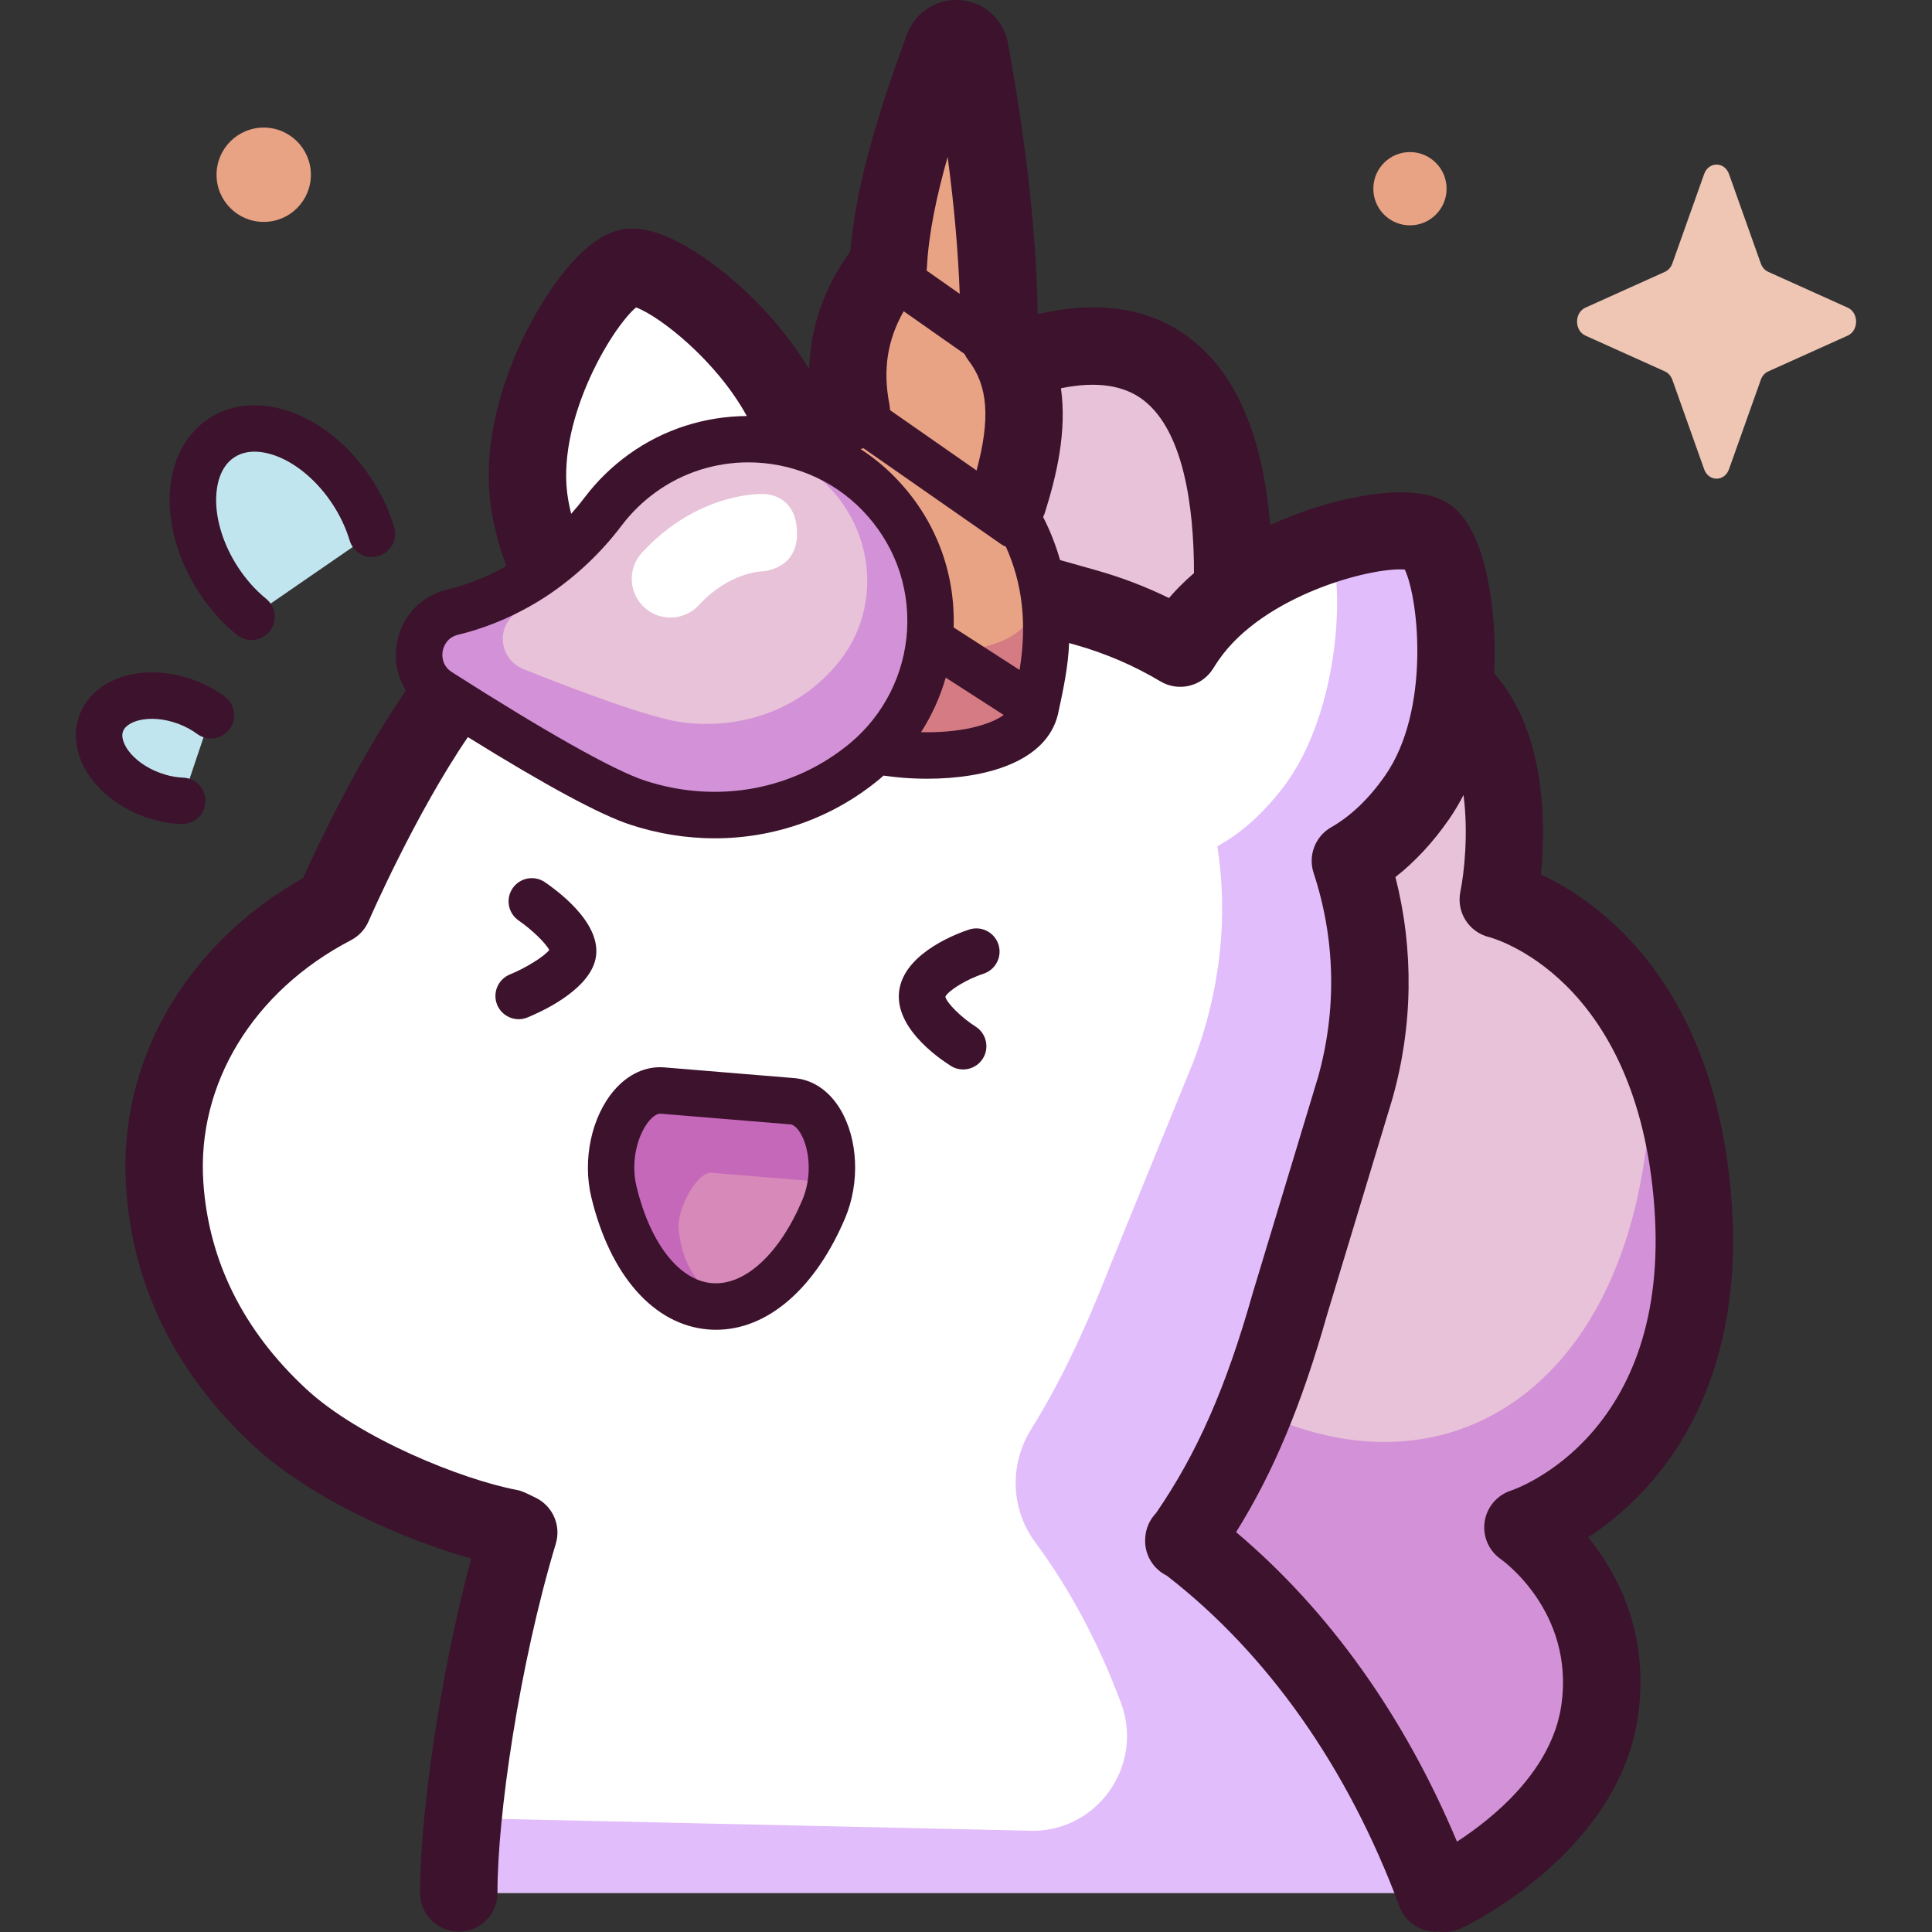 <svg id="Capa_1" enable-background="new 0 0 512 512" height="512" viewBox="0 0 512 512" width="512" xmlns="http://www.w3.org/2000/svg"><rect x="0" y="0" width="512" height="512" fill="#333333" stroke="none"/><g><g><path d="m382.876 501.741s36.639-17.191 41.074-48.53-20.356-48.432-20.356-48.432 50.168-16.059 45.06-85.606c-5.107-69.547-51.592-80.79-51.592-80.79s18.978-92.574-73.071-54.475c0 0 23.173-124.705-65.359-84.05l-23.893 223.052z" fill="#e8c2d8"/><path d="m401.811 404.497s54.088-15.583 49.675-88.405c-.794-13.096-10.881-31.779-14.053-41.271 3.746 103.962-72.253 140.032-138.59 74.099-3.56-3.538-19.985 31.097-24.715 29.688l103.959 126.75s39.586-17.092 44.827-49.744c5.24-32.654-21.103-51.117-21.103-51.117z" fill="#d392d8"/><path d="m380.489 501.64c-15.144-40.782-39.048-72.655-66.747-93.524l-.01.239c11.222-15.902 19.974-34.003 28.123-62.856l17.273-57.109c5.803-20.544 4.954-41.393-1.259-60.25 6.313-3.605 12.36-9.162 17.69-16.842 16.232-23.389 10.124-64.113 2.841-69.167-7.283-5.055-47.57 3.472-63.802 26.86-.641.924-1.239 1.847-1.816 2.768-7.623-4.551-15.959-8.192-24.91-10.72l-61.283-17.309c-4.577-1.293-9.072-2.186-13.477-2.738.964-5.808.933-12.312-.306-19.424-4.833-27.755-37.45-52.183-46.092-50.678-8.643 1.505-31.082 35.52-26.249 63.275 1.599 9.183 4.75 16.735 8.964 22.62-14.249 9.188-25.184 20.562-31.688 29.596-15.697 21.8-29.471 53.682-29.471 53.682-30.295 15.77-46.616 44.447-44.613 73.964 1.653 24.355 12.666 44.98 30.411 61.486 15.597 14.507 44.25 26.22 60.857 29.389l2.55 1.229c-9.719 32.267-15.939 73.863-15.893 95.508" fill="#fff"/><path d="m312.788 408.194c11.168-15.863 19.889-33.938 28.011-62.695l17.273-57.109c5.802-20.544 4.954-41.393-1.259-60.25 6.313-3.604 12.361-9.162 17.69-16.842 16.232-23.389 10.124-64.113 2.841-69.167-3.36-2.331-13.746-1.766-25.552 1.809 4.747 7.965 3.99 44.48-11.986 65.045-5.513 7.098-11.368 12.13-17.199 15.282 2.888 18.34.956 38.333-6.597 57.72l-21.97 53.837c-7.048 18.091-13.719 31.626-20.797 42.981-5.793 9.294-5.412 21.149 1.114 29.944 8.923 12.026 16.628 26.266 22.696 42.483 6.355 16.984-6.76 34.917-24.866 33.911l-150.37-3.349c-1.094 9.599-1.308 13.179-1.294 19.847h258.909c-15.124-40.734-38.989-72.577-66.644-93.447z" fill="#e1bdfc"/><path d="m274.452 187.608c.097-.449.175-.907.209-1.382 4.431-17.356 3.583-33.76-4.97-48.773 5.352-19.306 4.649-35.763-4.914-48.216.099-23.054-2.768-48.523-7.713-75.682-.416-4.085-6.204-4.507-7.208-.526-7.725 20.87-13.636 40.631-14.454 57.276-8.862 11.135-12.693 23.86-9.778 38.747-7.919 11.569-12.009 24.805-10.22 40.5-10.177 11.612-9.134 25.26-9.163 31.571 1.166 21.553 63.904 26.435 68.211 6.485z" fill="#e8a284"/><path d="m274.452 187.608c.097-.449.175-.907.209-1.382 3.147-12.326 3.612-24.168.565-35.377-.35 3.315-.957 6.672-1.821 10.073-.027.406-.092.797-.174 1.181-3.635 17.033-58.762 12.398-59.945-6.046-.004-1.042-.044-2.32-.044-3.772-7.852 10.951-6.974 23.016-7.001 28.838 1.166 21.553 63.904 26.435 68.211 6.485z" fill="#d57b84"/><path d="m119.951 162.235c16.057-3.891 29.958-13.55 39.924-26.729 2.831-3.743 6.27-7.147 10.306-10.065 19.28-13.937 46.277-11.559 62.806 5.551 19.714 20.407 17.656 52.842-3.746 70.667-18.427 15.347-41.407 17.251-60.323 11.031-11.019-3.624-34.658-18.008-52.473-29.384-8.623-5.507-6.439-18.661 3.506-21.071z" fill="#e8c2d8"/><path d="m232.987 130.992c-16.529-17.109-43.526-19.488-62.806-5.551-4.037 2.918-7.476 6.321-10.306 10.065-9.965 13.178-23.866 22.838-39.924 26.729-9.944 2.41-12.129 15.564-3.506 21.071 17.815 11.377 41.453 25.76 52.472 29.384 18.915 6.221 41.896 4.317 60.323-11.031 21.403-17.825 23.461-50.26 3.747-70.667zm-10.778 44.545c-10.882 13.415-27.041 17.815-41.509 15.866-8.429-1.135-27.503-8.299-41.959-14.082-6.997-2.799-7.408-12.498-.654-15.537 10.906-4.906 19.404-13.654 24.556-24.399 1.463-3.052 3.413-5.942 5.864-8.563 11.704-12.519 31.38-14.387 45.776-4.333 17.17 11.993 20.566 35.467 7.926 51.048z" fill="#d392d8"/><path d="m214.773 292.237c5.862.483 9.321 9.943 6.823 18.751-6.118 21.573-19.359 36.354-33.417 35.195-14.057-1.158-24.7-17.908-27.204-40.191-1.023-9.098 3.938-17.864 9.8-17.381z" fill="#d789b9"/><path d="m214.773 292.238-43.998-3.626c-5.862-.483-10.823 8.284-9.8 17.381 2.504 22.283 13.147 39.032 27.204 40.191 1.876.154 3.737.017 5.569-.375-6.751-2.542-12.646-8.748-13.881-19.742-.645-5.741 4.965-15.582 8.664-15.277l27.763 2.288c1.558.128 2.841 1.269 3.693 2.953.578-1.636 1.119-3.315 1.609-5.043 2.498-8.807-.961-18.268-6.823-18.75z" fill="#c668b9"/><path d="m66.64 163.456c-3.257-2.655-6.289-6.013-8.849-9.97-9.279-14.346-8.826-31.133 1.011-37.496s25.334.109 34.613 14.454c2.32 3.587 4.031 7.326 5.14 11.016" fill="#c1e5ef"/><path d="m48.28 212.23c-2.592-.106-5.334-.641-8.064-1.649-9.896-3.651-15.89-12.112-13.386-18.898 2.503-6.786 12.555-9.328 22.452-5.677 2.474.913 4.704 2.126 6.619 3.539" fill="#c1e5ef"/><path d="m458.205 46.128 8.426 23.691c.361 1.014 1.075 1.818 1.976 2.224l21.048 9.483c2.974 1.34 2.974 6.078 0 7.417l-21.048 9.483c-.901.406-1.615 1.21-1.976 2.224l-8.426 23.691c-1.19 3.347-5.4 3.347-6.59 0l-8.426-23.691c-.361-1.014-1.075-1.818-1.976-2.224l-21.049-9.483c-2.974-1.34-2.974-6.078 0-7.417l21.049-9.483c.901-.406 1.615-1.21 1.976-2.224l8.426-23.691c1.19-3.347 5.399-3.347 6.59 0z" fill="#efc5b4"/><g fill="#e8a284"><circle cx="69.886" cy="46.311" r="12.501"/><path d="m383.363 50.01c0 5.362-4.347 9.709-9.709 9.709s-9.709-4.347-9.709-9.709 4.347-9.709 9.709-9.709 9.709 4.347 9.709 9.709z"/></g></g><g><path d="m435.525 395.068c12.263-13.091 26.269-37.016 23.358-76.646-4.242-57.767-34.991-79.386-50.536-86.686 1.29-13.026 1.466-37.634-12.414-53.359.185-3.347.191-6.354.117-8.842-.197-6.621-1.63-28.771-11.802-35.83s-31.425-.652-37.695 1.479c-2.786.947-6.215 2.255-9.949 3.971-1.484-18.665-6.785-38.24-20.892-49.234-10.609-8.269-24.262-10.473-40.727-6.649-.339-20.951-2.888-44.341-7.78-71.28-.905-6.484-6.199-11.475-12.778-11.956-6.525-.472-12.425 3.607-14.324 9.789-8.916 24.141-13.524 41.852-14.731 56.736-6.98 9.683-10.624 20.169-10.932 31.313-5.262-8.814-11.68-15.75-16.173-20.037-4.751-4.533-21.195-19.164-33.316-17.051-12.12 2.111-22.651 21.436-25.59 27.309-4.802 9.596-12.357 28.57-9.004 47.83.875 5.024 2.183 9.72 3.891 14.078-4.974 2.803-10.267 4.923-15.748 6.251-7.035 1.704-12.144 7.197-13.335 14.335-.743 4.454.165 8.797 2.433 12.381-12.576 18.189-23.448 41.255-27.287 49.743-31.253 17.661-49.145 48.775-46.889 82.009 1.778 26.202 13.103 49.182 33.66 68.302 15.42 14.343 40.502 25.178 57.776 30.007-8.579 32.141-13.576 69.055-13.535 88.63.012 5.657 4.602 10.235 10.256 10.235h.022c5.665-.012 10.247-4.614 10.235-10.278-.043-20.117 5.728-60.227 15.458-92.528 1.456-4.833-.821-10.008-5.369-12.199-1.449-.676-3.494-1.827-5.08-2.063-14.217-2.712-41.515-13.544-55.793-26.824-16.611-15.45-25.75-33.844-27.164-54.67-1.771-26.102 13.217-50.691 39.116-64.172 2.091-1.088 3.744-2.865 4.679-5.028.127-.294 12.316-28.322 26.313-48.798 20.561 12.771 35.013 20.574 42.999 23.201 7.4 2.434 14.96 3.626 22.419 3.626 15.892 0 31.325-5.413 43.764-15.773.331-.275.645-.567.968-.85 1.718.245 3.427.44 5.106.573 2.117.168 4.293.258 6.491.258 15.303 0 31.561-4.365 34.621-17.061 1.391-6.357 2.747-12.84 2.954-18.896l1.764.498c7.891 2.229 15.44 5.477 22.44 9.656 4.791 2.86 10.991 1.366 13.951-3.364.571-.913 1.064-1.664 1.549-2.363 11.852-17.079 40.326-24.621 49.264-23.902 3.802 8.109 6.697 37.434-5.155 54.512-4.264 6.143-9.092 10.78-14.35 13.783-4.235 2.418-6.182 7.484-4.655 12.116 5.786 17.56 6.184 36.288 1.154 54.164l-17.245 57.015c-.018.06-.036.121-.053.182-7.043 24.936-14.751 42.494-25.623 58.282-1.714 1.776-2.761 4.145-2.867 6.694l-.01.239c-.172 4.104 2.115 7.867 5.731 9.638 26.742 20.706 48.038 50.965 61.659 87.646 1.535 4.134 5.451 6.689 9.617 6.689.264 0 .53-.014.795-.035.527.083 1.059.136 1.597.136 1.459 0 2.942-.313 4.35-.974 1.701-.798 41.721-19.966 46.873-56.378 3.062-21.638-5.381-37.551-13.22-47.242 4.501-2.95 9.613-6.97 14.641-12.338zm-189.954-323.505c.025-.207.049-.415.062-.622.003-.045.011-.087.013-.132.446-9.067 2.676-19.339 5.493-29.21 1.734 13.001 2.792 25.029 3.195 36.268l-8.777-6.161c.006-.048.008-.096.014-.143zm-6.084 10.919 16.097 11.298c.018.036.04.07.058.106.086.168.178.333.273.495.073.126.146.251.225.375.108.169.224.333.342.495.056.077.103.157.161.233 5.181 6.747 5.868 15.417 2.159 29.197l-22.938-15.991c-.02-.532-.068-1.068-.174-1.607-1.765-9.015-.553-16.975 3.797-24.601zm-70.933-1.017c6.476 2.431 21.384 14.205 29.356 28.785-10.967.079-21.96 3.426-31.335 10.203-4.442 3.212-8.349 7.027-11.609 11.341-1.148 1.518-2.351 2.978-3.604 4.382-.297-1.224-.568-2.475-.794-3.77-3.507-20.143 11.201-45.18 17.986-50.941zm56.748 115.466c-14.998 12.489-35.358 16.194-54.461 9.913-8.116-2.669-26.257-12.87-51.083-28.725-2.826-1.804-2.591-4.669-2.451-5.505.139-.833.845-3.611 4.094-4.399 16.94-4.105 32.347-14.403 43.383-28.998 2.523-3.338 5.552-6.294 9.002-8.789 7.338-5.305 15.956-7.898 24.538-7.898 11.087 0 22.115 4.33 30.236 12.738 8.27 8.56 12.471 19.779 11.832 31.589-.63 11.65-6.131 22.612-15.09 30.074zm18.778-2.894c2.873-4.468 5.077-9.345 6.549-14.461l15.364 9.901c-3.846 2.79-11.827 4.809-21.913 4.56zm26.116-16.494-17.477-11.264c.474-14.807-4.923-28.815-15.306-39.563-2.869-2.969-6.019-5.542-9.372-7.718.264-.067.531-.127.787-.211l36.486 25.436c.398.277.821.483 1.252.655 4.427 9.781 5.623 20.557 3.63 32.665zm39.593-19.062c-6.128-3-12.533-5.45-19.129-7.313l-9.733-2.749c-1.118-3.928-2.612-7.73-4.484-11.396.181-.393.346-.796.48-1.219 3.102-9.848 5.829-21.458 4.243-32.914 9.361-1.913 16.709-.857 21.927 3.204 10.479 8.156 13.329 27.868 13.327 45.786-2.324 2.006-4.559 4.199-6.631 6.601zm90.677 236.529c-3.724 1.192-6.447 4.398-7.019 8.267-.572 3.868 1.104 7.726 4.324 9.945.196.135 19.528 13.78 16.022 38.551-2.465 17.421-18.055 30.04-27.673 36.281-13.934-33.223-33.938-61.281-58.54-82.019 9.96-15.976 17.377-33.807 24.119-57.658l17.247-57.02c.018-.06.036-.121.053-.181 5.458-19.326 5.714-39.478.803-58.743 5.203-4.076 9.954-9.194 14.184-15.289 1.449-2.088 2.728-4.249 3.859-6.452 1.319 10.049.208 20.46-.832 25.628-1.109 5.412 2.267 10.731 7.637 12.029.392.095 39.267 10.195 43.775 71.572 4.416 60.136-36.292 74.528-37.959 75.089z" fill="#3c122c"/><path d="m177.671 163.659c-2.483 0-4.973-.896-6.944-2.711-4.168-3.836-4.436-10.325-.6-14.493 14.124-15.345 30.137-15.576 31.937-15.553 0 0 8.528-.399 9.13 9.488.688 10.661-9.224 11.024-9.224 11.024-.356.008-8.812.311-16.75 8.934-2.023 2.198-4.782 3.311-7.549 3.311z" fill="#fff"/><g fill="#3c122c"><path d="m189.78 352.403c-.701 0-1.401-.029-2.106-.087-14.39-1.186-25.964-14.273-30.961-35.008-2.397-9.945.023-21.333 6.021-28.336 3.714-4.337 8.452-6.506 13.342-6.099l34.408 2.835c0 .001 0 .001.001.001 4.889.403 9.209 3.315 12.162 8.201 4.771 7.891 5.294 19.52 1.302 28.939-7.917 18.675-20.571 29.554-34.169 29.554zm-14.839-57.268c-1.151 0-2.374 1.279-2.859 1.844-2.95 3.445-5.067 10.543-3.404 17.445 3.636 15.089 11.302 24.909 20.006 25.625 8.694.711 17.873-7.714 23.931-22.005 2.771-6.536 1.845-13.885-.502-17.766-.399-.66-1.455-2.205-2.641-2.303l-34.408-2.835c-.041-.003-.082-.005-.123-.005z"/><path d="m137.446 270.097c-2.428 0-4.729-1.446-5.701-3.834-1.282-3.148.23-6.739 3.378-8.021 4.35-1.784 9.061-4.744 10.432-6.482-.941-1.837-4.595-5.394-8.114-7.82-2.796-1.928-3.505-5.758-1.58-8.556 1.925-2.797 5.75-3.51 8.549-1.59 4.886 3.352 15.954 12.122 13.199 21.149-2.402 7.872-14.264 13.24-17.842 14.698-.761.309-1.547.456-2.321.456zm8.309-17.833h.01z"/><path d="m255.246 283.417c-1.12 0-2.254-.307-3.272-.949-3.709-2.339-15.647-10.748-13.533-20.756 2.025-9.585 15.675-14.487 18.391-15.373 3.231-1.054 6.704.712 7.759 3.944 1.053 3.231-.712 6.705-3.944 7.759-4.817 1.591-9.469 4.619-10.121 6.105.378 1.679 4.258 5.523 8.022 7.916 2.865 1.82 3.719 5.62 1.903 8.488-1.172 1.851-3.166 2.866-5.205 2.866z"/><path d="m66.636 169.61c-1.367 0-2.742-.453-3.885-1.384-3.868-3.153-7.275-6.988-10.128-11.398-5.155-7.971-7.872-16.938-7.648-25.25.243-9.039 4.064-16.604 10.483-20.756 6.419-4.151 14.887-4.534 23.23-1.05 7.672 3.204 14.737 9.358 19.893 17.329 2.584 3.995 4.558 8.23 5.867 12.589.978 3.255-.869 6.687-4.124 7.664-3.253.98-6.687-.868-7.664-4.124-.975-3.246-2.459-6.424-4.413-9.444-3.764-5.82-8.977-10.433-14.301-12.656-2.668-1.115-7.752-2.593-11.801.027-4.051 2.62-4.786 7.861-4.864 10.753-.156 5.768 1.914 12.413 5.679 18.233 2.153 3.329 4.7 6.203 7.57 8.543 2.634 2.147 3.029 6.024.881 8.658-1.217 1.492-2.989 2.266-4.775 2.266z"/><path d="m48.284 218.384c-.085 0-.17-.001-.255-.005-3.325-.136-6.67-.817-9.943-2.024-5.94-2.191-10.996-5.916-14.235-10.489-3.683-5.199-4.701-11.144-2.795-16.312s6.542-9.027 12.719-10.589c5.433-1.372 11.697-.923 17.637 1.268 2.963 1.093 5.703 2.561 8.143 4.361 2.734 2.019 3.315 5.872 1.297 8.606-2.019 2.735-5.871 3.314-8.606 1.297-1.506-1.111-3.219-2.025-5.093-2.716-3.581-1.321-7.357-1.643-10.361-.883-1.032.261-3.506 1.067-4.188 2.915-.682 1.849.676 4.069 1.291 4.938 1.791 2.528 4.871 4.736 8.451 6.056 2.065.762 4.146 1.19 6.185 1.274 3.396.139 6.036 3.004 5.898 6.4-.136 3.31-2.862 5.903-6.145 5.903z"/></g></g></g></svg>